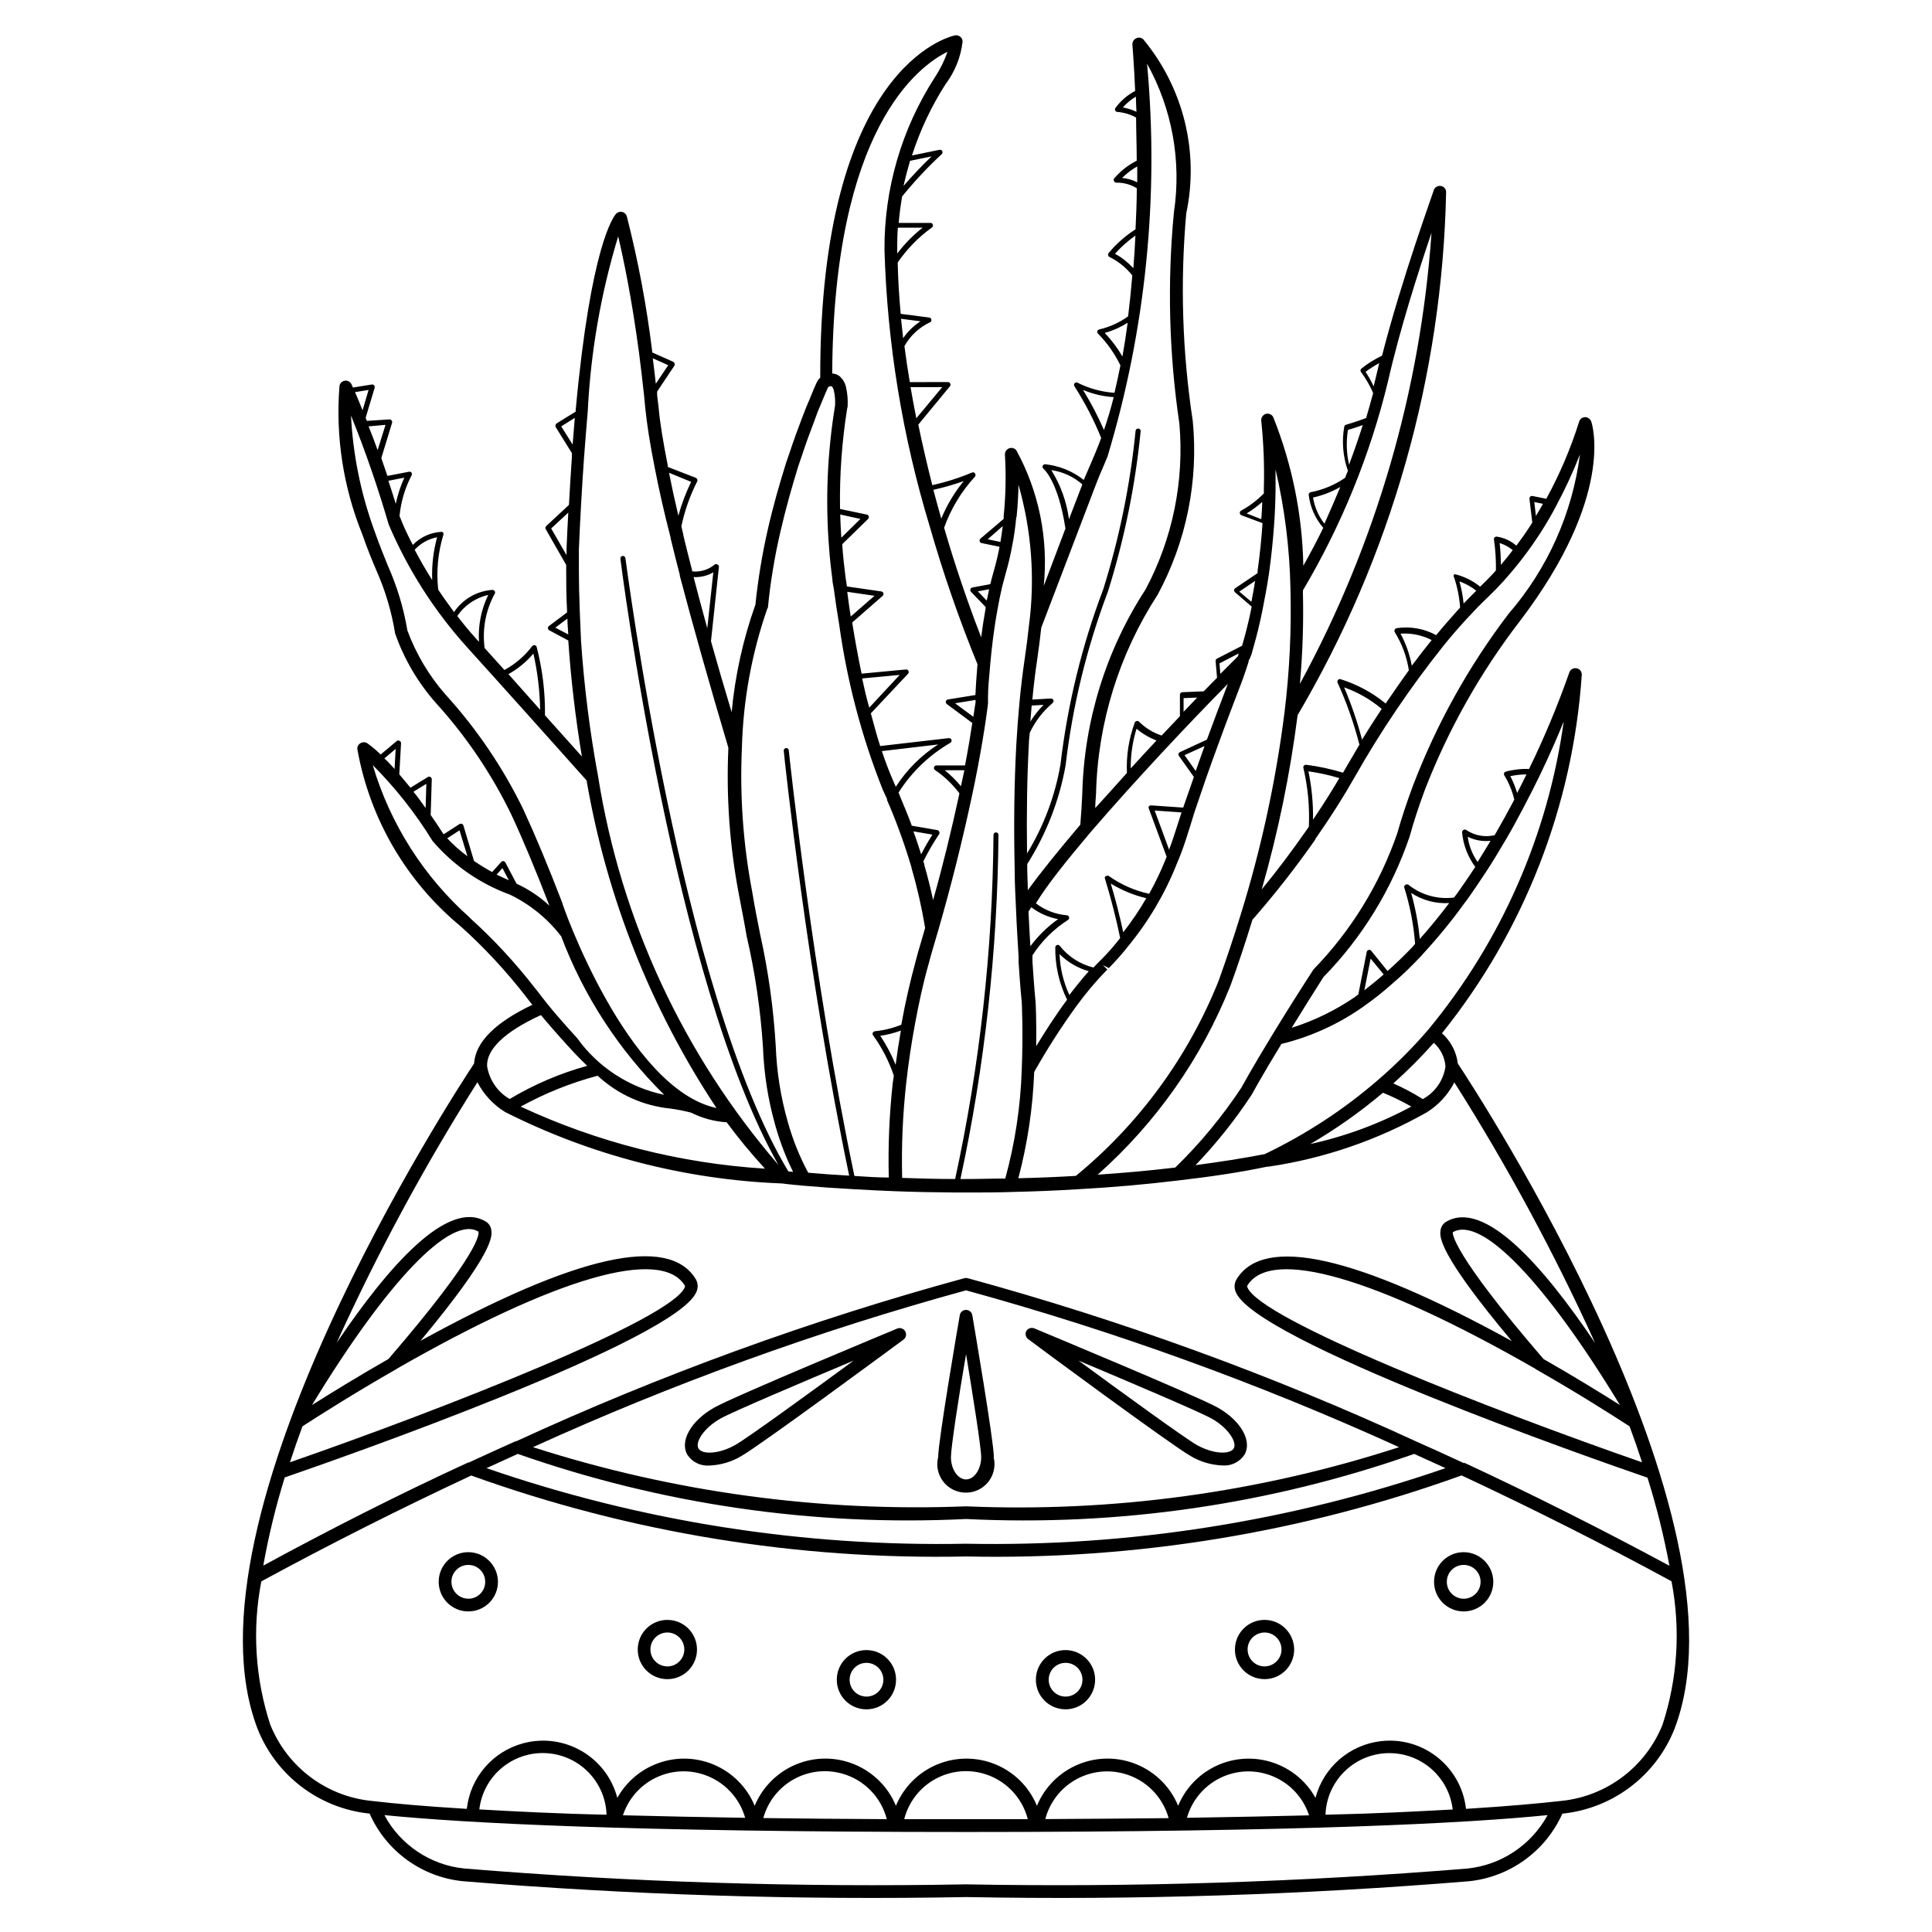 <?xml version="1.0" encoding="UTF-8"?>
<!-- Uploaded to: ICON Repo, www.iconrepo.com, Generator: ICON Repo Mixer Tools -->
<svg fill="#000000" width="800px" height="800px" version="1.1" viewBox="144 144 512 512" xmlns="http://www.w3.org/2000/svg">
 <g>
  <path d="m505.23 410.81-0.105 0.086z"/>
  <path d="m530.34 425.86c-0.379-3.106-1.867-5.961-4.199-8.039 21.789-27.145 34.723-60.332 37.051-95.074-0.02-0.945-0.777-1.699-1.723-1.68-0.715 0-1.324 0.441-1.574 1.113-3.066 8.734-6.633 17.297-10.684 25.609-2.121-0.082-4.242 0.168-6.297 0.734-0.336 0.188-0.461 0.609-0.273 0.945 0.02 0.043 0.062 0.105 0.105 0.148 1.176 1.953 2.035 4.074 2.562 6.297l-0.418 0.777c-1.363 2.602-2.875 5.289-4.41 7.977l-0.398 0.672c-2.582 0.609-5.312 0.105-7.516-1.387-0.23-0.148-0.504-0.148-0.734 0-0.23 0.125-0.379 0.379-0.355 0.652 0.293 3.316 1.512 6.465 3.484 9.133-1.574 2.394-3.168 4.766-4.871 7.137l-0.191 0.23-0.566 0.754c-4.305 0.547-8.648-0.652-12.051-3.359-0.23-0.188-0.566-0.188-0.82 0-0.188 0.109-0.336 0.297-0.375 0.508 1.555 4.914 2.539 9.992 2.938 15.137l-0.441 0.484-0.148 0.211c-2.266 2.371-4.512 4.535-6.719 6.488l-4.324-5.352c-0.168-0.211-0.441-0.293-0.691-0.23s-0.441 0.273-0.504 0.523l-2.227 11.273-0.629 0.461-0.23 0.188c-5.164 3.547-10.812 6.297-16.793 8.188 2.769-4.492 5.562-8.965 8.398-13.434 10.309-10.539 18.094-23.258 22.84-37.219 1.07-3.883 2.394-7.957 4.051-12.406 6.215-16.039 14.695-31.109 25.191-44.734 25.191-33.105 19.188-52.082 18.895-52.879-0.25-0.691-0.902-1.133-1.637-1.156-0.738 0.016-1.391 0.52-1.578 1.23-2.227 7.074-5.144 13.898-8.691 20.402l-3.672-0.734c-0.211-0.043-0.441 0.02-0.586 0.168-0.148 0.148-0.23 0.355-0.211 0.566l0.754 6.297-0.523 0.84c-1.195 1.867-2.434 3.609-3.695 5.289-1.469-1.281-3.273-2.121-5.207-2.394-0.211-0.02-0.418 0.062-0.566 0.211-0.148 0.148-0.211 0.355-0.168 0.566 0.398 2.707 0.566 5.438 0.523 8.164l-0.652 0.754c-1.07 1.156-2.227 2.332-3.527 3.57-1.891-1.531-4.094-2.644-6.465-3.254-0.148-0.043-0.293-0.043-0.441 0-0.168 0.23-0.168 0.547 0 0.777 0.859 2.602 1.406 5.289 1.594 8.02l-0.523 0.566c-1.848 2.098-3.758 4.199-5.816 6.738-3.211-1.742-6.887-2.394-10.496-1.848-0.211 0.043-0.398 0.188-0.484 0.398-0.125 0.211-0.125 0.441 0 0.652 1.91 3.086 3.191 6.527 3.738 10.117-2.227 3.043-4.199 6.004-6.152 8.797-3.527-2.898-7.578-5.082-11.945-6.445-0.25-0.082-0.523 0-0.691 0.211-0.168 0.188-0.211 0.484-0.105 0.715 2.414 5.289 4.344 10.789 5.793 16.438-2.5 4.199-3.945 6.738-3.988 6.801l-0.348 0.613c-3.191-0.965-6.465-1.68-9.781-2.098-0.23-0.02-0.441 0.062-0.586 0.23-0.168 0.168-0.211 0.398-0.148 0.609 1.195 5.102 1.68 10.348 1.449 15.574l-0.82 1.176c-3.758 5.394-7.66 10.559-11.672 15.449 4.344-15.137 7.516-30.562 9.508-46.184 24.793-42.09 38.352-89.848 39.359-138.67-0.02-0.797-0.609-1.469-1.406-1.574-0.797-0.125-1.574 0.316-1.848 1.07 0 0.25-8.398 23.09-13.73 43.914-1.973 0.922-3.84 2.078-5.519 3.465-0.25 0.25-0.25 0.672 0 0.922 1.258 1.723 2.332 3.57 3.168 5.519-0.547 2.098-1.176 4.199-1.867 6.613-2.856 1.09-5.269 1.742-5.289 1.762-0.25 0.062-0.461 0.273-0.504 0.523-0.691 3.906-0.355 7.934 0.965 11.672l-0.734 1.891c-2.75 1.867-5.836 3.168-9.09 3.801-0.336 0.062-0.586 0.355-0.566 0.691 0.379 3.234 1.723 6.297 3.863 8.754-1.637 3.379-3.422 6.738-5.289 10.055-0.25-13.496-2.961-26.828-7.957-39.359-0.355-0.734-1.195-1.113-1.996-0.883-0.777 0.25-1.281 1.008-1.195 1.828 0.629 5.984 0.859 12.008 0.691 18.012v1.238c-1.785 1.805-3.801 3.336-6.023 4.555-0.23 0.125-0.379 0.379-0.355 0.629 0.02 0.25 0.188 0.484 0.418 0.586l5.606 2.098c-0.273 4.199-0.715 8.398-1.301 12.594v0.652l-5.941 4.008c-0.168 0.125-0.273 0.316-0.293 0.523 0 0.211 0.082 0.418 0.25 0.547l4.387 3.777v0.188c-0.652 3.254-1.449 6.465-2.332 9.574l-0.188 0.629-6.656 3.422c-0.25 0.125-0.379 0.379-0.355 0.652l0.379 4.41-3.527 3.59-5.684 0.238c-0.355 0.02-0.629 0.316-0.629 0.672v5.688l-4.848 5.121c-2.246-0.734-4.281-1.973-5.961-3.652-0.25-0.273-0.691-0.293-0.988-0.043-0.062 0.062-0.125 0.125-0.148 0.211-1.594 4.281-2.309 8.836-2.098 13.395-2.812 3.106-5.606 6.297-8.398 9.32 0-1.301 0.148-2.562 0.211-3.82 0.441-18.746 6.109-37.008 16.332-52.73 7.598-14.086 10.852-30.125 9.301-46.055-2.773-18.203-3.363-36.656-1.727-54.98 3.465-16.332-0.754-33.336-11.418-46.184-0.523-0.441-1.258-0.547-1.867-0.23-0.609 0.293-1.008 0.922-0.988 1.617 0 0.168 0.418 4.848 0.734 12.324-2.059 1.09-3.84 2.625-5.207 4.492-0.23 0.27-0.188 0.691 0.086 0.922 0.125 0.105 0.273 0.148 0.418 0.148 1.742 0.148 3.422 0.652 4.953 1.492 0 3.484 0.168 7.328 0.168 11.441-2.289 1.156-4.344 2.769-6.004 4.723-0.148 0.211-0.148 0.504 0 0.715 0.105 0.23 0.355 0.379 0.609 0.379 1.91-0.043 3.777 0.484 5.414 1.469 0 3.527-0.168 7.16-0.336 10.895-2.684 1.715-5.098 3.836-7.133 6.293-0.125 0.168-0.168 0.379-0.125 0.586 0.043 0.211 0.188 0.379 0.379 0.461 2.352 1.176 4.41 2.832 6.023 4.891-0.293 3.609-0.672 7.242-1.113 10.832-2.289 1.66-4.891 2.832-7.641 3.465-0.359 0.066-0.59 0.402-0.527 0.758 0.02 0.148 0.105 0.273 0.211 0.379 2.414 2.457 4.41 5.289 5.918 8.398-0.484 2.457-1.008 4.891-1.574 7.262-3.402-0.23-6.719-1.133-9.762-2.664-0.27-0.152-0.605-0.086-0.816 0.145-0.188 0.25-0.188 0.586 0 0.84 2.769 4.324 5.121 8.879 7.055 13.645-0.484 1.324-0.965 2.602-1.512 3.863-0.316 0.797-0.672 1.594-1.008 2.394-0.715 1.617-1.406 3.234-2.098 4.871-2.941-2.336-6.488-3.762-10.203-4.16-0.379-0.02-0.691 0.25-0.715 0.629-0.02 0.211 0.082 0.441 0.25 0.566 0 0 3.883 3.148 5.816 15.848l-5.75 15.199c1.258-12.426-1.258-24.938-7.242-35.895-0.441-0.609-1.238-0.84-1.953-0.566-0.691 0.273-1.133 0.945-1.09 1.699 0.316 5.394 0.211 10.832-0.336 16.207v0.797l-6.152 5.227c-0.188 0.168-0.273 0.441-0.211 0.691s0.25 0.441 0.504 0.484l4.766 0.988c-0.379 1.996-0.859 4.094-1.492 6.297-0.336 1.156-0.652 2.371-0.965 3.609l-4.742 0.883c-0.25 0.043-0.441 0.23-0.523 0.461-0.082 0.23-0.02 0.484 0.148 0.672l3.883 4.031v0.355c-0.484 2.707-0.883 5.312-1.176 7.684-5.164-13.266-8.668-25.023-9.824-29.031 1.785-5.039 4.578-9.637 8.188-13.562 0.188-0.25 0.188-0.586 0-0.84-0.168-0.273-0.523-0.379-0.82-0.23-3.379 1.426-6.906 2.539-10.496 3.336-1.406-5.5-2.625-10.812-3.715-16.039l8.398-10.18c0.23-0.293 0.188-0.715-0.105-0.945-0.125-0.105-0.273-0.148-0.418-0.148l-10.125 0.004c-0.547-3.234-1.027-6.422-1.426-9.531 1.531-2.75 3.883-4.953 6.738-6.297 0.293-0.105 0.461-0.398 0.418-0.691-0.043-0.293-0.273-0.547-0.566-0.586l-7.578-0.988c-0.441-4.703-0.691-9.215-0.797-13.602 2.457-3.59 5.519-6.719 9.047-9.258 0.316-0.188 0.398-0.609 0.211-0.922-0.125-0.211-0.355-0.316-0.586-0.316h-8.398c0.188-2.352 0.504-4.68 0.902-7.012 3.234-3.988 6.738-7.727 10.496-11.211 0.273-0.25 0.293-0.672 0.043-0.945-0.168-0.168-0.398-0.25-0.629-0.211l-7.305 1.512c2.141-6.656 5.121-13.016 8.902-18.895 2.477-3.297 4.051-7.199 4.512-11.293 0-0.504-0.23-0.988-0.629-1.301-0.398-0.316-0.902-0.441-1.406-0.336-1.469 0.316-35.832 8.398-35.688 90.707-0.461 0.418-0.82 0.945-1.051 1.531-0.461 1.008-0.883 1.93-1.219 2.856-0.336 0.922-0.945 2.227-1.406 3.336l-1.156 2.984c-0.566 1.488-1.113 2.961-1.656 4.449-0.547 1.492-1.156 3.297-1.703 4.934l-0.859 2.5c-0.883 2.812-1.723 5.606-2.5 8.398-0.773 2.789-1.637 6.125-2.348 9.254-0.715 3.129-1.387 6.527-1.934 9.867-0.547 3.336-0.984 6.508-1.344 10.035-3.273 9.195-5.394 18.789-6.297 28.508-1.973-6.531-3.801-12.809-5.481-18.812l2.098-19.648c0.043-0.273-0.105-0.547-0.355-0.672-0.23-0.148-0.523-0.148-0.754 0-1.66 1.387-3.82 2.039-5.984 1.809v-0.254c-0.82-3.106-1.594-6.297-2.332-9.301l0.004-0.168c-0.188-0.754-0.355-1.469-0.523-2.227 0.883-4.137 2.289-8.145 4.199-11.902 0.082-0.168 0.082-0.379 0-0.547-0.062-0.168-0.211-0.316-0.379-0.398l-7.41-2.871v-0.336c-1.219-6.172-2.102-11.422-2.457-15.578l-0.379-3.148v-0.922l4.617-6.906c0.082-0.188 0.082-0.379 0-0.566-0.043-0.188-0.188-0.336-0.355-0.418l-5.562-2.481v-0.23c-1.469-12.07-3.715-24.016-6.719-35.793-0.23-0.902-1.152-1.426-2.055-1.195-0.316 0.082-0.609 0.25-0.82 0.504-0.672 0.754-6.676 8.398-10.684 51.977v0.418l-5.019 3.109c-0.148 0.105-0.25 0.25-0.316 0.418-0.062 0.168-0.062 0.355 0 0.523l4.324 6.949v1.133c-0.293 4.199-0.547 8.398-0.777 12.594l-6.019 5.609c-0.23 0.211-0.273 0.566-0.125 0.84l5.414 9.469v1.555c0 2.75 0 6.297 0.23 10.707v0.316l-4.766 3.582c-0.316 0.211-0.398 0.609-0.211 0.922 0.062 0.082 0.125 0.148 0.211 0.211l5.102 2.731v0.188c0.691 10.184 1.91 20.426 3.59 30.543-2.938-3.297-6.297-7.055-9.781-10.914 0.082-6.109-0.672-12.195-2.203-18.117-0.066-0.25-0.277-0.418-0.527-0.461s-0.523 0.062-0.672 0.273c-1.973 2.602-4.473 4.746-7.348 6.297l-5.246-5.816c-0.652-4.953 0.273-10.012 2.688-14.398 0.125-0.211 0.125-0.441 0-0.652-0.105-0.211-0.336-0.336-0.566-0.355-4.137 0.25-7.914 2.434-10.223 5.879-1.531-2.098-2.938-4.031-4.199-5.961-0.527-4.852-0.066-9.762 1.34-14.422 0.105-0.188 0.105-0.418 0-0.609-0.102-0.191-0.312-0.293-0.543-0.273-2.856 0.168-5.543 1.406-7.516 3.465-2.098-3.945-3.043-6.488-3.043-6.488l-0.484-1.156c0.355-3.754 1.426-7.43 3.191-10.766 0.125-0.23 0.125-0.504 0-0.734-0.148-0.211-0.422-0.297-0.672-0.254l-5.731 1.113c-0.547-1.637-1.094-3.211-1.617-4.723l2.856-9.363c0.062-0.211 0.02-0.441-0.125-0.609-0.168-0.23-0.441-0.336-0.715-0.273l-5.836 0.379-0.336-0.797 2.394-7.977c0.062-0.23 0-0.461-0.148-0.652-0.148-0.168-0.379-0.25-0.609-0.211l-4.996 0.801-0.379-0.84c-0.379-0.84-1.363-1.219-2.227-0.84-0.5 0.23-0.879 0.691-0.961 1.258-1.074 13.395 1.004 26.871 6.043 39.316 1.555 4.449 2.707 7.18 3.738 9.574 2.371 5.352 4.051 11 4.977 16.793 2.394 6.719 6.023 12.93 10.746 18.285 8.082 8.879 14.82 18.871 20.047 29.66 3.191 6.863 6.297 14.336 10.078 24.098-2.582-2.394-5.519-4.344-8.711-5.816l-2.961-5.625c-0.105-0.188-0.316-0.316-0.523-0.355-0.23-0.02-0.441 0.062-0.586 0.23l-2.394 2.664c-1.66-0.902-3.254-1.891-4.809-2.938l-2.793-9.363c-0.043-0.211-0.188-0.379-0.398-0.441-0.188-0.105-0.418-0.105-0.609 0l-4.199 2.707-0.148-0.102c-1.156-1.785-2.246-3.441-3.336-4.996l0.293-9.445c0-0.25-0.125-0.484-0.336-0.609-0.211-0.125-0.484-0.125-0.691 0l-4.617 2.832c-1.051-1.301-2.098-2.477-2.961-3.547l0.461-8.207c0.02-0.273-0.125-0.523-0.379-0.652-0.211-0.148-0.504-0.148-0.715 0l-4.301 3.613c-1.113-1.09-2.309-2.098-3.57-3-0.547-0.336-1.238-0.336-1.785 0-0.543 0.312-0.879 0.902-0.836 1.531 3.254 18.43 12.973 35.121 27.414 47.023 6.191 5.562 11.883 11.691 17.004 18.262 0.586 0.754 1.219 1.594 1.953 2.519-9.887 4.703-15.074 9.93-15.43 15.555-5.144 7.789-78.805 120.64-57.371 176.33 4.934 12.426 16.375 21.098 29.684 22.441 4.41 9.992 13.855 16.836 24.73 17.926 44.355 3.633 88.879 5.039 133.38 4.199 44.48 0.84 88.984-0.566 133.32-4.199 10.832-1.156 20.215-7.977 24.664-17.906 13.289-1.344 24.73-9.973 29.684-22.379 21.516-55.816-52.543-169.09-57.371-176.39zm-24.438-183.3-0.105 0.043c1.176-0.883 2.414-1.68 3.715-2.371-0.336 1.363-0.652 2.731-0.965 4.051-0.148 0.652-0.355 1.406-0.523 2.098-0.609-1.324-1.324-2.602-2.121-3.82zm-0.754 14.086c-1.051 3.316-2.266 6.844-3.633 10.496-0.691-3.023-0.797-6.152-0.293-9.215 0.734-0.211 2.184-0.633 3.926-1.281zm-13.184 19.207c2.539-0.566 4.977-1.512 7.223-2.793-1.324 3.211-2.731 6.445-4.199 9.719-1.574-2.016-2.606-4.406-3.023-6.926zm-2.688 24.625c10.223-17.254 17.844-35.938 22.566-55.441 3.086-13.664 8.145-29.391 11.523-39.359-2.898 41.816-14.758 82.52-34.762 119.34l-0.105 0.082c0.734-8.188 0.988-16.414 0.777-24.621zm-47.777-128.01h0.082c0.988-1.133 2.141-2.098 3.441-2.856 0 1.281 0.105 2.602 0.148 4.008-1.152-0.543-2.391-0.941-3.672-1.152zm-150.34 137.86 3.211-2.394c0 1.344 0.148 2.769 0.23 4.199zm2.981-20.949v1.742l-4.074-7.074 4.535-4.199c-0.168 3.168-0.336 6.297-0.461 9.531zm1.613-27.562-3.019-4.828 3.59-2.246c-0.191 2.266-0.379 4.617-0.57 7.074zm283.41 269.71c-40.199-13.961-101.54-37.934-104.62-46.457-0.043-0.125-0.043-0.23 0-0.355 6.215-10.242 34.008-2.227 76.266 21.98l0.25 0.188c11.062 6.297 20.09 12.07 24.793 15.113 1.176 3.168 2.269 6.297 3.316 9.531zm-26.113-27.375c-24.625-28.57-24.059-33.312-24.059-33.586 7.516-4.492 24.414 13.035 44.312 45.785-5.012-3.172-12.066-7.519-20.254-12.199zm-25.988-77.504c-0.523 3.633-2.731 6.801-5.941 8.586v0.082c-2.519-1.594-5.144-3-7.871-4.199 3.777-3.379 7.367-6.969 10.727-10.77 1.805 1.621 2.918 3.887 3.086 6.301zm-9.047 10.602c-8.418 4.535-17.422 7.871-26.766 9.93 6.781-3.969 13.227-8.5 19.23-13.582v-0.02c2.582 1.047 5.102 2.285 7.535 3.672zm26.242-87.559c1.406-0.316 2.832-0.461 4.281-0.461-0.777 1.594-1.617 3.234-2.477 4.914-0.465-1.535-1.07-3.023-1.805-4.453zm-11.297 16.059c1.867 0.922 3.969 1.301 6.047 1.07-1.113 1.867-2.246 3.738-3.422 5.606-1.387-1.973-2.289-4.262-2.625-6.676zm-14.988 14.883c2.981 1.953 6.508 2.898 10.078 2.688-2.562 3.379-5.164 6.57-7.789 9.508-0.398-4.133-1.176-8.203-2.289-12.195zm-10.746 17.402 3.465 4.199c-1.723 1.512-3.422 2.875-5.121 4.199zm-1.996 12.785 0.125-0.105c2.769-1.93 5.414-4.031 7.914-6.297 2.5-2.098 5.082-4.66 7.66-7.391l0.168-0.23c3.988-4.324 7.727-8.879 11.148-13.664l0.211-0.23c1.867-2.602 3.633-5.227 5.375-7.871 1.742-2.644 3.652-5.836 5.375-8.773 1.723-2.938 3.066-5.457 4.449-8.082 1.594-3.023 3.086-5.961 4.449-8.773 2.539-5.289 4.66-10.141 6.297-14.191-4.156 30.02-16.582 58.297-35.895 81.66-4.156 4.848-8.691 9.363-13.539 13.52-9.027 7.789-19.062 14.316-29.809 19.461-5.879 1.133-12.051 2.098-18.324 2.918 5.543-5.773 10.539-12.051 14.926-18.746 0 0 2.477-4.617 7.828-13.371 7.766-1.895 15.094-5.234 21.641-9.832zm47.676-133.3c-0.586 1.051-1.219 2.098-1.867 3.211l-0.441-3.695zm-8.02 12.277c-1.051 1.406-2.098 2.707-3.148 3.906 0-1.93-0.105-3.863-0.316-5.793 1.281 0.398 2.457 1.027 3.465 1.887zm-14.129 8.273c1.617 0.586 3.129 1.406 4.473 2.477-1.176 1.133-2.289 2.289-3.359 3.402-0.188-1.996-0.566-3.969-1.113-5.879zm-15.598 13.852c2.856-0.188 5.711 0.398 8.25 1.699-1.828 2.266-3.59 4.535-5.269 6.801-0.543-2.957-1.551-5.832-2.981-8.5zm-14.945 14.234c3.633 1.301 7.012 3.211 9.949 5.711-1.992 3-3.734 5.75-5.207 8.145-1.238-4.723-2.832-9.363-4.742-13.855zm-9.469 22.25c2.769 0.398 5.5 0.988 8.188 1.805-1.363 2.332-3.695 6.172-6.969 11.02 0.062-4.301-0.336-8.602-1.219-12.824zm1.871 18.012-0.105 0.02c4.977-7.137 8.27-12.594 9.781-15.281l0.652-1.113c6.949-12.281 14.863-23.973 23.656-34.992 2.098-2.602 4.074-4.848 5.984-6.926 1.91-2.078 3.547-3.801 5.731-5.879 1.344-1.281 2.644-2.625 3.883-3.969 3.695-4.074 7.031-8.418 10.012-13.035 1.555-2.414 2.981-4.848 4.199-7.199 2.371-4.41 4.473-8.965 6.297-13.625-2.016 15.617-8.586 30.312-18.895 42.215-10.578 13.875-19.102 29.223-25.336 45.512-1.699 4.555-3.066 8.711-4.199 12.723-4.66 13.496-12.238 25.801-22.188 36.043-3.82 5.898-7.41 11.586-10.914 17.34-5.648 9.238-8.145 13.918-8.207 14-5.059 7.66-10.938 14.758-17.508 21.16-6.824 0.82-13.707 1.426-20.57 1.891 15.449-13.707 27.5-30.836 35.16-50.023 2.098-5.731 3.988-11.461 5.856-17.527 5.961-6.805 11.523-13.922 16.711-21.332zm-14.129-89.402c0 1.555-0.125 3.086-0.23 4.578l-3.883-1.531c1.492-0.902 2.918-1.953 4.219-3.129zm-2.856 26.469-3.211-2.707 4.199-2.832c-0.273 1.738-0.59 3.586-0.988 5.539zm-0.734 15.871v-0.273c0.672-1.07 0.922-2.246 1.238-3.402 0.922-3.168 1.723-6.488 2.394-9.805 0.672-3.316 1.344-7.012 1.762-9.887 0.609-4.344 1.07-8.711 1.363-12.992 0.211-2.918 0.336-5.961 0.379-9.238v-5.352c2.414 10.328 3.738 20.887 3.945 31.488 0.297 11-0.23 22.02-1.574 32.938-2.289 18.137-6.172 36.023-11.586 53.488-1.891 6.129-3.82 11.922-5.918 17.719-8.062 20.09-21.055 37.848-37.785 51.578-4.809 0.293-9.844 0.504-15.242 0.629 2.434-9.215 3.84-18.66 4.199-28.172 3.379-5.984 7.074-11.777 11.105-17.34 2.519-3.465 5.269-6.738 8.27-9.805l-1.195-1.195 1.594 0.82c1.785-1.805 3.484-3.715 5.059-5.711 5.414-6.57 9.781-13.938 12.93-21.852 1.008-2.309 1.867-4.68 2.625-7.074 0.609-1.93 1.344-4.199 2.098-6.719l2.981-8.734c1.07-3.043 2.266-6.422 3.633-10.078 1.512-4.199 3.234-8.648 5.102-13.582 0.902-2.266 1.766-4.723 2.625-7.449zm-58.336 66.207 0.754-1.133c2.078 1.594 4.512 2.664 7.094 3.148-2.812 1.996-5.289 4.41-7.348 7.18-0.164-2.769-0.355-5.856-0.5-9.195zm10.832 22.125c-1.574-3.402-2.457-7.094-2.602-10.832 2.164 2.141 4.828 3.695 7.746 4.535-1.66 1.871-3.383 3.969-5.144 6.297zm14.273-16.625c-0.902-4.199-1.996-8.566-3.297-12.91 2.918 1.785 6.086 3.086 9.406 3.883-1.828 3.152-3.863 6.172-6.109 9.027zm12.152-21.895-3.82-10.371 7.117 0.504c-0.691 2.098-1.324 4.074-1.848 5.731-0.523 1.66-0.945 2.816-1.449 4.137zm4.094-25.043 5.312-2.414c-0.84 2.371-1.637 4.578-2.352 6.613zm14.359-26.953-0.23 0.777-4.637 4.637-0.234-2.789zm-14.609 11.84 3.609-0.148-3.609 3.758zm-12.492 8.164h0.082c1.555 1.301 3.336 2.332 5.227 3.066-2.266 2.414-4.535 4.891-6.824 7.391-0.035-3.551 0.488-7.074 1.516-10.457zm24.207-11.922-0.168 0.461c-1.891 4.953-3.609 9.488-5.121 13.625l-0.25 0.672-7.164 3.316c-0.168 0.082-0.316 0.25-0.355 0.441-0.062 0.188-0.02 0.398 0.105 0.566l3.969 5.562-2.836 8.125-8.5-0.586c-0.23-0.02-0.441 0.082-0.586 0.273-0.125 0.188-0.125 0.441 0 0.629l4.703 12.723-0.336 0.82c-1.238 3.086-2.688 6.086-4.305 8.984-3.883-0.84-7.559-2.477-10.789-4.785h-0.148c-0.105-0.02-0.23-0.02-0.336 0l-0.188 0.125h-0.105c-0.168 0.148-0.23 0.379-0.168 0.586l0.168 0.566c1.574 5.121 2.856 10.223 3.883 15.219l-0.293 0.398c-1.449 1.828-3 3.59-4.641 5.269-0.211 0.168-0.398 0.355-0.586 0.547l-1.555 1.617c-3.504-0.859-6.633-2.856-8.879-5.688-0.148-0.25-0.441-0.355-0.734-0.293-0.293 0.082-0.484 0.336-0.504 0.629-0.062 4.809 1.008 9.551 3.129 13.875-3.129 4.199-5.898 8.566-8.188 12.324 0.105-6.863-0.148-11.652-0.168-11.754-0.02-0.105-0.398-4.031-0.82-10.684v-1.656c2.434-3.758 5.648-6.949 9.406-9.363 0.25-0.148 0.379-0.441 0.293-0.734-0.062-0.273-0.293-0.484-0.586-0.504-2.981-0.25-5.836-1.344-8.207-3.168 3-4.891 7.852-10.98 14.672-19.062l-0.043 0.062c11.648-13.531 25.797-28.582 36.23-39.141zm-28.09-134.1h0.082c1.195-1.195 2.539-2.227 4.008-3.043v4.199c-1.277-0.652-2.66-1.051-4.09-1.156zm-1.848 20.047h0.082c1.617-1.785 3.402-3.379 5.375-4.766-0.125 2.856-0.316 5.731-0.547 8.629-1.426-1.531-3.082-2.836-4.91-3.863zm-2.644 21.055 0.082-0.062c2.098-0.586 4.113-1.492 5.961-2.664-0.395 3.019-0.855 6.004-1.383 8.941-1.301-2.246-2.875-4.324-4.66-6.215zm-5.711 15.199 0.082-0.062c2.539 1.051 5.227 1.68 7.977 1.848-0.754 3-1.617 5.918-2.582 8.711-1.57-3.609-3.418-7.137-5.477-10.496zm-8.438 21.203 0.082-0.062c3 0.461 5.816 1.762 8.102 3.777l-3.543 9.234c-0.609-4.594-2.184-9.004-4.641-12.949zm-3.758 49.961c0.418-2.898 0.777-5.648 1.051-8.27l14.547-38.102c0.609-1.617 1.301-3.191 1.973-4.766 0.355-0.82 0.691-1.637 1.027-2.434 10.16-33.715 13.73-69.086 10.496-104.16 6.656 11.965 9.152 25.82 7.117 39.359-1.785 18.66-1.301 37.473 1.449 56.027 1.324 15.199-1.785 30.438-8.941 43.895-10.516 16.145-16.332 34.91-16.793 54.18-0.125 2.625-0.273 5.332-0.523 8.207-6.047 7.137-10.602 12.785-13.918 17.359 0-1.785-0.125-3.609-0.148-5.481v-1.449c5.039-7.957 8.5-16.816 10.16-26.094 1.848-15.809 5.625-31.301 11.25-46.184 4.324-13.812 7.223-28.004 8.648-42.402 0.043-0.379-0.23-0.691-0.609-0.734-0.379-0.043-0.691 0.23-0.734 0.609-1.426 14.254-4.281 28.316-8.566 41.984-5.668 14.945-9.469 30.543-11.336 46.434-1.449 8.355-4.449 16.352-8.859 23.574-0.148-10.371 0-20.172 0.484-29.117 0-0.965 0.168-1.891 0.23-2.856 1.426-3.023 3.484-5.711 6.047-7.871 0.23-0.188 0.316-0.504 0.23-0.777-0.105-0.273-0.379-0.461-0.672-0.441l-4.914 0.273c0.34-3.644 0.781-7.277 1.305-10.762zm1.66 12.176c-1.324 1.344-2.5 2.832-3.504 4.449 0.148-1.406 0.23-2.856 0.355-4.262h-0.043zm-14.801-43.875 3.988-3.504c-0.168 1.406-0.379 2.769-0.609 4.199zm-2.602 13.793 2.981-0.547c-0.23 1.008-0.418 1.996-0.629 3zm2.688 29.703v-1.848c0-2.098 0.293-5.246 0.609-8.754 0.316-3.504 0.859-8.566 1.867-14.086 0.355-2.098 0.797-4.199 1.281-6.297 0.293-1.176 0.609-2.332 0.922-3.465 0.691-2.371 1.258-4.766 1.699-7.199 0.484-2.332 0.84-4.891 1.113-7.703l0.082-0.062c0.316-3.148 0.461-6.047 0.504-8.523 3.484 12.176 4.43 24.918 2.75 37.473-0.273 2.644-0.629 5.414-1.07 8.398-0.566 3.84-1.051 7.828-1.426 11.859-0.336 3.609-0.609 7.223-0.82 10.914-0.566 10.18-0.715 21.41-0.441 33.418 0 3.738 0.211 7.285 0.355 10.496 0.188 4.66 0.461 8.859 0.672 12.387v1.449c0.418 6.633 0.84 10.684 0.84 10.684s0.418 7.934 0 17.949c-0.316 9.742-1.785 19.418-4.367 28.82-3.422 0-6.863 0.125-10.391 0.125h-1.488c6.445-29.977 9.824-60.52 10.078-91.191 0.02-0.355-0.273-0.652-0.629-0.672h-0.02c-0.355 0-0.652 0.293-0.672 0.652-0.23 30.668-3.652 61.234-10.16 91.211-5.102 0-9.699-0.148-14.043-0.293-0.211-8.375 0.148-16.75 1.07-25.066 0.586-5.332 1.363-10.496 2.309-15.598 0.945-5.102 2.098-10.707 3.695-16.246 0.336-1.281 0.691-2.602 1.09-3.926l1.469-4.996c3.379-11.715 6.297-23.406 8.734-34.762 0.609-2.832 1.156-5.457 1.594-7.809 2.098-11.023 2.75-17.004 2.793-17.34zm-7.18 21.938c-1.281-1.555-2.731-2.981-4.305-4.242h5.227c-0.336 1.469-0.609 2.793-0.922 4.242zm3.293-18.391-4.848-3.59 5.438-0.883v0.652s-0.254 1.449-0.59 3.82zm-2.602-62.449 0.082-0.062c-2.477 3.023-4.492 6.383-5.984 9.992-0.734-2.562-1.406-5.121-2.098-7.641 2.711-0.59 5.375-1.367 8-2.289zm-5.648-24.918-6.863 8.25c-0.547-2.793-1.07-5.543-1.531-8.25zm-5.75-17.445c-1.828 1.176-3.379 2.688-4.598 4.473-0.211-1.742-0.398-3.441-0.566-5.144zm0.547-24.812c-2.519 1.996-4.766 4.281-6.719 6.844v-0.926c0-1.973 0-3.945 0.168-5.918zm2.391-18.895c-2.602 2.477-5.082 5.102-7.43 7.828 0.484-2.246 1.07-4.449 1.723-6.656zm4.219-27.73-0.02 0.02c-0.82 2.394-1.953 4.66-3.336 6.758-8.816 13.645-13.457 29.559-13.352 45.805 0.734 24.75 4.746 49.27 11.922 72.969 3.57 12.469 7.809 24.75 12.723 36.758-0.273 3.234-0.461 6.152-0.547 8.164l-7.285 1.176c-0.273 0.043-0.484 0.25-0.547 0.523-0.062 0.25 0.043 0.523 0.25 0.691l6.758 5.016c-0.418 2.769-1.027 6.527-1.93 11.25h-7.559c-0.379 0-0.672 0.273-0.691 0.652 0 0.23 0.105 0.461 0.316 0.586 2.477 1.68 4.641 3.758 6.445 6.152l-0.145 0.723c-1.953 9.004-4.199 18.285-6.824 27.582-0.652-3.043-1.406-6.129-2.309-9.215v-0.188l-0.273-0.883c1.238-2.5 2.644-4.914 4.199-7.223 0.105-0.188 0.105-0.441 0-0.629-0.082-0.211-0.273-0.379-0.504-0.418l-6.824-1.176v-0.188c-1.027-2.75-2.098-5.269-3.106-7.703l-0.105-0.297-0.25-0.566c3.441-5.438 8.145-9.949 13.707-13.184 0.336-0.168 0.461-0.566 0.293-0.902-0.125-0.25-0.418-0.398-0.715-0.355l-18.137 2.098c-0.902-2.793-1.699-5.711-2.477-8.668l9.867-10.496c0.188-0.211 0.23-0.504 0.105-0.754s-0.398-0.398-0.672-0.379l-11.754 1.113c-0.988-4.723-1.805-9.301-2.457-13.371v-0.211l8.039-7.031c0.273-0.25 0.316-0.672 0.062-0.945-0.105-0.125-0.25-0.211-0.418-0.23l-9.109-1.324c-0.125-0.754-0.25-1.531-0.355-2.309-0.379-2.981-0.672-5.688-0.859-8.293v-0.629l6.824-6.656c0.168-0.168 0.23-0.441 0.168-0.672-0.062-0.25-0.25-0.441-0.504-0.484l-7.102-1.488c-0.148-8.922 0.484-17.82 1.891-26.641 0.082-0.211 0.125-0.418 0.125-0.652 0.082-1.66-0.043-3.297-0.418-4.914-0.211-1.09-0.777-2.078-1.574-2.856-0.586-0.523-1.324-0.82-2.098-0.84 0.312-64.902 22.855-81.484 30.559-85.266zm-6.988 212.69c-0.715-2.227-1.363-4.242-2.059-6.086l5.039 0.859c-0.691 1.094-1.891 3.066-2.981 5.227zm-6.719-17.906-0.293-0.648c-1.281-2.875-2.414-5.816-3.402-8.797l14.906-1.762c-4.492 2.894-8.312 6.715-11.211 11.207zm-7.031-20.969c-0.754-2.602-1.344-5.184-1.891-7.746h0.105l9.844-0.922zm-4.914-24.141c-0.355-2.289-0.672-4.43-0.922-6.551l7.223 1.051zm-2.496-20.887c-0.125-2.164-0.25-4.199-0.293-6.152l5.352 1.176zm-19.648 18.871c0.082-0.148 0.168-0.293 0.211-0.461 0.336-3.547 0.797-6.926 1.324-10.078 0.523-3.148 1.176-6.508 1.91-9.656s1.469-6.109 2.309-9.133c0.84-3.023 1.594-5.582 2.457-8.398l0.84-2.457c0.547-1.637 1.09-3.273 1.68-4.891 0.586-1.617 1.07-2.918 1.637-4.387l1.047-2.852c0.441-1.07 0.883-2.098 1.387-3.316s0.754-1.828 1.195-2.793c0.168-0.398 0.23-0.418 0.441-0.523 0.23-0.105 0.504-0.105 0.734 0 0.25 0.355 0.441 0.754 0.523 1.176 0.273 1.281 0.379 2.582 0.293 3.883-2.035 12.406-2.582 25.023-1.594 37.574 0.188 2.664 0.484 5.438 0.883 8.398 0 0.859 0.25 1.723 0.379 2.539 0.398 3.086 0.883 6.297 1.449 9.656 2.078 14.945 5.941 29.598 11.523 43.621 0.398 0.82 0.777 1.637 1.133 2.457v0.293c1.07 2.434 2.098 4.977 3.129 7.766 1.027 2.793 2.246 6.297 3.379 10.141v0.168c1.512 5.184 2.707 10.477 3.59 15.809l-1.324 4.578c-0.418 1.344-0.797 2.707-1.133 4.031-1.531 5.625-2.793 11.168-3.758 16.5l-0.105 0.547c-2.227 0.902-4.598 1.492-6.992 1.723-0.25 0.043-0.461 0.188-0.566 0.418-0.105 0.23-0.062 0.504 0.105 0.691 2.332 3.234 4.176 6.824 5.457 10.602 0 0.629-0.188 1.238-0.25 1.867-0.922 8.355-1.281 16.773-1.07 25.191-3.066 0-6.109-0.23-9.109-0.418-11.062-52.73-17.32-112.1-17.383-112.71 0-0.379-0.273-0.672-0.652-0.691-0.379 0-0.672 0.273-0.691 0.652 0 0.062 0 0.125 0.02 0.188 0 0.609 6.297 59.766 17.32 112.48-3.695-0.211-7.328-0.461-10.852-0.777-2.332-4.324-4.156-8.902-5.457-13.625-1.848-6.488-2.898-13.184-3.148-19.922-0.59-10.02-1.977-19.969-4.16-29.773-0.672-3.379-1.406-7.074-2.098-11.23-2.394-12.594-3.297-25.402-2.707-38.207 0.336-12.488 2.602-24.852 6.695-36.648zm35.434 111.74c-0.523 2.961-0.988 5.984-1.387 9.07-1.09-2.688-2.457-5.269-4.074-7.684 1.871-0.273 3.699-0.734 5.461-1.387zm-49.707-121.44-1.598 14.82c-1.301-4.742-2.519-9.277-3.629-13.562 1.824 0.105 3.652-0.336 5.227-1.258zm-5.879-23.973c-1.406 2.875-2.539 5.898-3.379 8.984-0.965-4.074-1.785-7.871-2.477-11.398zm-6.066-30.922-3.297 4.914c-0.25-2.332-0.523-4.578-0.797-6.738zm-23.113 73.094c-0.105-2.981-0.25-5.625-0.336-8.02-0.168-4.324-0.23-7.871-0.23-10.496v-5.793c0.336-8.02 0.777-15.891 1.344-24.016 0.336-4.473 0.672-8.668 1.008-12.594 0.777-15.703 3.484-31.258 8.062-46.309 1.32 5.562 3.586 16.27 5.539 30.965 0.461 3.547 0.902 7.391 1.344 11.418l0.293 3.066c0.418 4.199 1.258 9.637 2.519 15.91 1.051 5.457 2.434 11.672 4.199 18.473v0.168c0.777 3.211 1.594 6.445 2.434 9.699v0.23c3.465 13.164 7.789 28.488 12.871 45.594-0.586 12.953 0.336 25.926 2.75 38.668 0.797 4.199 1.531 7.894 2.098 11.273 2.246 9.656 3.672 19.48 4.324 29.391 0.25 7.012 1.344 13.961 3.254 20.699 1.195 4.262 2.769 8.398 4.723 12.363l-1.133-0.125-0.125-0.004c-28.488-47.379-42.949-161.36-43.18-162.52-0.043-0.379-0.379-0.629-0.754-0.586-0.359 0.062-0.613 0.398-0.57 0.754 0.125 1.156 14.148 111.72 41.859 160.61-25.168-29.18-41.711-64.801-47.758-102.86-2.203-11.883-3.715-23.891-4.535-35.961zm48.742 139.83c-22.418-1.387-44.379-6.969-64.738-16.438 6.445-3.547 13.289-6.297 20.402-8.188 5.312 4.934 12.09 7.996 19.312 8.711 1.828 0.25 3.652 0.609 5.438 1.07 2.938 1.469 6.152 2.352 9.445 2.562 3.152 4.285 6.555 8.379 10.141 12.281zm-61.359-136.51c1.09 4.891 1.699 9.887 1.785 14.906l-8.398-9.445c2.519-1.41 4.766-3.254 6.613-5.461zm-11.965-15.531c-1.891 3.863-2.731 8.145-2.457 12.426l-0.777-0.84c-1.781-1.973-3.441-3.988-4.973-5.984 1.91-2.852 4.848-4.848 8.207-5.602zm-13.559-15.285c-1.008 3.695-1.449 7.539-1.305 11.359-1.867-2.961-3.422-5.711-4.637-8.043 1.574-1.719 3.652-2.875 5.941-3.316zm-8.691-15.785c-1.008 2.227-1.762 4.535-2.266 6.926-0.652-2.098-1.301-4.199-1.953-6.109zm-4.977-14-2.098 6.695c-0.84-2.332-1.637-4.473-2.394-6.297zm-4.492-9.258-1.594 5.394c-0.82-2.102-1.512-3.652-1.996-4.809zm41 111.15c-5.398-11.105-12.367-21.371-20.68-30.5-4.344-4.977-7.746-10.707-10.035-16.898-0.984-5.941-2.75-11.738-5.203-17.238-0.926-2.348-2.102-5.098-3.57-9.297-3.566-9.781-5.648-20.047-6.172-30.438 3.82 9.445 7.137 19.102 9.992 28.887 5.059 11.898 12.07 22.879 20.742 32.492 9.258 10.223 23.387 26.008 31.699 35.328 5.332 31.027 17.047 60.582 34.426 86.824-23.723-5.121-40.934-53.992-40.934-54.578-3.863-9.992-7.035-17.57-10.266-24.582zm-5.523 15.574 1.699 3.211c-1.113-0.484-2.227-0.988-3.234-1.492zm-11.379-10.012 2.098 6.863c-1.93-1.426-3.715-3-5.352-4.746zm-8.793-12.324-0.188 6.422c-1.137-1.57-2.102-3.019-3.234-4.32zm-8.125-9.254-0.293 5.309c-0.988-1.07-1.891-2.098-2.707-2.793zm19.586 44.711h0.062c-12.176-10.812-21.098-24.793-25.715-40.41 6.047 6.066 11.355 12.805 15.848 20.109 5.5 6.422 12.555 11.316 20.508 14.211 5.332 2.582 9.992 6.359 13.582 11.062 5.961 15.809 15.281 30.125 27.289 41.984-9.32-1.953-17.551-7.328-23.09-15.051-3.84-4.199-6.297-7.074-8.082-9.301-1.238-1.531-2.098-2.769-3.086-3.945-5.203-6.715-10.996-12.973-17.316-18.66zm18.789 25.883h0.168c1.742 2.098 4.008 4.723 7.242 8.27 1.762 1.953 3.422 3.633 4.977 5.121-7.223 1.996-14.129 4.953-20.551 8.797-3.211-1.848-5.394-5.059-5.984-8.711-0.168-4.531 4.805-9.172 14.148-13.477zm-63.082 108.93c4.703-3.043 13.73-8.773 24.793-15.113l0.25-0.168c42.258-24.227 70.051-32.242 76.305-22 0.043 0.125 0.043 0.23 0 0.355-3.168 8.523-64.465 32.496-104.66 46.457 1.047-3.191 2.141-6.363 3.316-9.531zm2.539-5.648c19.902-32.746 36.801-50.383 44.082-45.953 0.23 0.441 0.797 5.184-23.824 33.754-8.188 4.684-15.238 9.031-20.258 12.199zm-7.223 19.188c14.086-4.848 104.46-36.465 109.16-49.332 0.418-1.051 0.336-2.246-0.25-3.234-7.199-11.82-31.738-6.297-72.949 16.375 19.605-23.574 19.02-27.773 18.766-29.391-0.125-0.922-0.652-1.742-1.449-2.227-9.992-5.984-25.566 11.461-39.527 32.141 10.832-23.848 23.301-46.938 37.305-69.062 1.68 3.254 4.242 6.004 7.367 7.914 22.672 11.418 47.527 17.863 72.906 18.895 0.777 0 1.492 0.188 2.098 0.211 0.965 0.125 1.93 0.211 2.918 0.293l1.301 0.125c4.199 0.355 8.586 0.672 12.992 0.902 3.695 0.23 7.453 0.398 11.23 0.547 4.848 0.188 10.012 0.293 15.809 0.336h2.859c3.969 0 7.852 0 11.691-0.125 6.551-0.148 12.594-0.398 18.199-0.754 8.816-0.484 17.738-1.258 26.535-2.332 8.145-0.945 16.102-2.098 23.344-3.633h0.355c14.758-2.164 28.988-7.055 41.984-14.402 3.106-1.93 5.625-4.68 7.305-7.934 14.023 22.125 26.473 45.219 37.305 69.062-13.938-20.676-29.391-38.102-39.508-32.117-0.777 0.484-1.324 1.301-1.449 2.227-0.25 1.66-0.84 5.856 18.895 29.391-41.227-22.672-65.77-28.191-72.969-16.375-0.586 0.988-0.672 2.184-0.25 3.234 4.641 12.867 95.012 44.48 109.16 49.332 2.414 7.66 4.344 15.449 5.816 23.344-17.887-9.637-36.086-18.809-54.348-27.289v0.062h-0.188c-4.199-1.953-8.398-3.863-12.426-5.648-38.414-17.695-78.238-32.203-119.05-43.348-0.25-0.062-0.547-0.062-0.797 0-40.723 11.125-80.484 25.59-118.84 43.242l-0.18-0.004c-4.051 1.828-8.188 3.695-12.406 5.648h-0.188c-18.262 8.398-36.484 17.656-54.223 27.289 1.406-7.891 3.316-15.703 5.688-23.363zm180.54 11.02c40.324 1.996 80.672-3.863 118.77-17.254l8.293 3.777c-40.852 14.105-83.863 20.887-127.07 20.027-43.203 0.859-86.215-5.918-127.07-20.027l8.293-3.777c38.098 13.371 78.445 19.25 118.77 17.254zm-114.77-19.039c37.094-16.879 75.469-30.773 114.77-41.562 39.297 10.789 77.672 24.688 114.76 41.562-37.008 12.027-75.887 17.34-114.76 15.68-38.879 1.535-77.715-3.777-114.77-15.68zm247.75 111.66c-44.211 3.609-88.586 5.016-132.94 4.199-44.379 0.82-88.777-0.566-133-4.199-8.965-0.902-16.918-6.215-21.18-14.148 21.117 2.098 64.676 4.473 154.14 4.473s133-2.352 154.12-4.473c-4.309 7.894-12.203 13.184-21.145 14.148zm-261.96-15.66c1.09-9.277 9.508-15.91 18.789-14.82 8.312 0.988 14.652 7.871 14.926 16.227-13.395-0.293-24.395-0.879-33.715-1.406zm38.059 1.555c2.918-8.879 12.492-13.73 21.391-10.789 5.352 1.762 9.469 6.066 11 11.461-12.008-0.188-22.754-0.422-32.391-0.672zm37.199 0.734c2.5-9.027 11.82-14.297 20.844-11.797 5.836 1.617 10.371 6.215 11.883 12.09-11.777-0.062-22.695-0.145-32.727-0.293zm37.344 0.293c2.309-9.047 11.504-14.504 20.551-12.195 5.984 1.531 10.664 6.215 12.195 12.195zm37.387-0.02c2.371-9.047 11.629-14.441 20.656-12.09 5.836 1.531 10.41 6.023 12.027 11.84-10.012 0.102-20.906 0.188-32.684 0.25zm37.535-0.336c2.562-8.984 11.922-14.211 20.906-11.652 5.414 1.531 9.719 5.668 11.461 11-9.633 0.23-20.383 0.465-32.367 0.652zm36.715-0.82c0.336-9.32 8.145-16.625 17.488-16.312 8.355 0.273 15.262 6.633 16.227 14.926-9.324 0.508-20.324 1.094-33.715 1.387zm89.34-23.93v0.02c-4.492 11.25-14.863 19.062-26.91 20.258-5.941 0.672-14.086 1.406-25.191 2.098-1.258-11.168-11.316-19.207-22.484-17.949-8.355 0.945-15.262 6.906-17.402 15.031-5.457-9.762-17.781-13.266-27.562-7.828-3.988 2.227-7.094 5.711-8.836 9.93-4.281-10.328-16.121-15.242-26.473-10.957-4.953 2.059-8.902 6.004-10.957 10.957-4.262-10.328-16.078-15.219-26.406-10.957-4.977 2.059-8.902 6.004-10.957 10.957-4.281-10.328-16.121-15.242-26.473-10.957-4.953 2.059-8.902 6.004-10.957 10.957-4.281-10.328-16.145-15.242-26.473-10.938-4.219 1.742-7.703 4.871-9.93 8.836-2.856-10.852-13.98-17.34-24.855-14.484-8.125 2.141-14.105 9.047-15.031 17.402-11.188-0.672-19.332-1.406-25.191-2.098-12.051-1.195-22.418-9.004-26.91-20.258-3.988-12.238-4.809-25.297-2.352-37.934 18.18-9.867 36.883-19.293 55.629-28.047 42.027 15.137 86.465 22.398 131.12 21.453 44.715 0.965 89.238-6.297 131.33-21.477 18.746 8.754 37.449 18.18 55.629 28.047 2.438 12.641 1.637 25.699-2.352 37.938z"/>
  <path d="m407.32 533.86c0.316-1.219 0.316-2.5 0-3.715h0.062c0-4.199-5.481-36.23-5.711-37.598-0.148-0.922-1.008-1.531-1.93-1.387-0.715 0.105-1.281 0.672-1.387 1.387-0.25 1.363-5.731 33.312-5.731 37.598-1.027 4.051 1.426 8.188 5.5 9.195 4.074 1.008 8.168-1.426 9.195-5.481zm-11.312-3.715c0-2.434 2.098-16.332 4.008-27.289 1.785 10.852 4.008 24.75 4.008 27.289 0 3.211-1.848 5.918-4.008 5.918-2.164 0.004-4.008-2.664-4.008-5.918z"/>
  <path d="m381.82 496.06 0.062-0.02z"/>
  <path d="m333.27 517.03c-6.129 3.465-9.195 8.836-7.117 12.492 1.301 1.973 3.57 3.066 5.918 2.856 2.961-0.125 5.856-0.988 8.398-2.519 5.164-2.918 41.461-29.746 43.012-30.879 0.734-0.586 0.84-1.66 0.25-2.394-0.461-0.566-1.219-0.777-1.91-0.523-1.969 0.816-43.41 18.031-48.551 20.969zm5.606 9.891c-4.473 2.519-8.859 2.562-9.781 0.922-0.922-1.637 1.363-5.375 5.836-7.914 3.211-1.805 22.125-9.824 35.309-15.367-11.527 8.461-28.152 20.531-31.363 22.359z"/>
  <path d="m459.49 529.84c2.539 1.531 5.438 2.394 8.398 2.519 2.352 0.211 4.617-0.883 5.918-2.856 2.098-3.652-0.988-9.027-7.117-12.492-5.144-2.918-46.855-20.238-48.617-20.992-0.777-0.293-1.68 0-2.098 0.734-0.355 0.715-0.168 1.594 0.461 2.098 1.598 1.242 37.914 28.07 43.055 30.988zm5.586-9.91h0.02c4.473 2.539 6.781 6.297 5.856 7.914-0.922 1.617-5.332 1.594-9.805-0.922-3.211-1.828-19.816-13.898-31.34-22.355 13.164 5.539 32.078 13.559 35.27 15.363z"/>
  <path d="m268.11 555.34c-4.344 0-7.852 3.504-7.852 7.852 0 4.344 3.504 7.852 7.852 7.852 4.344 0 7.852-3.504 7.852-7.852-0.023-4.324-3.527-7.832-7.852-7.852zm0.02 12.344h-0.02v-0.02c-2.477 0-4.473-1.996-4.473-4.473 0-2.477 1.996-4.473 4.473-4.473 2.477 0 4.473 1.996 4.473 4.473 0.02 2.477-1.977 4.473-4.453 4.492z"/>
  <path d="m320.86 573.29c-4.344 0-7.852 3.504-7.852 7.852 0 4.344 3.504 7.852 7.852 7.852 4.344 0 7.852-3.504 7.852-7.852s-3.508-7.852-7.852-7.852zm4.492 7.852c-0.02 2.477-2.016 4.473-4.492 4.473s-4.492-2.016-4.492-4.492c0-2.477 2.016-4.492 4.492-4.492s4.492 2.016 4.492 4.492v0.02z"/>
  <path d="m373.61 581.29c-4.344 0-7.852 3.504-7.852 7.852 0 4.344 3.504 7.852 7.852 7.852 4.344 0 7.852-3.504 7.852-7.852-0.004-4.344-3.508-7.852-7.852-7.852zm0.02 12.324h-0.02c-2.477-0.02-4.473-2.016-4.449-4.492 0.02-2.477 2.016-4.473 4.492-4.449 2.457 0.02 4.449 2.016 4.449 4.473 0 2.473-1.996 4.469-4.473 4.469z"/>
  <path d="m531.89 555.34c-4.344 0-7.852 3.504-7.852 7.852 0 4.344 3.504 7.852 7.852 7.852 4.344 0 7.852-3.504 7.852-7.852-0.02-4.324-3.527-7.832-7.852-7.852zm0.023 12.344s-0.023 0 0 0c-2.5-0.02-4.492-2.016-4.492-4.492 0-2.477 1.996-4.473 4.473-4.473 2.477 0 4.473 1.996 4.473 4.473 0.016 2.477-1.977 4.473-4.453 4.492z"/>
  <path d="m479.14 573.29c-4.344-0.02-7.852 3.484-7.871 7.828s3.484 7.852 7.828 7.871 7.852-3.484 7.871-7.828v-0.02c-0.016-4.324-3.5-7.832-7.828-7.852zm4.473 7.852c0 2.457-2.016 4.449-4.473 4.473-2.477 0.02-4.492-1.996-4.512-4.473s1.996-4.492 4.473-4.512c2.477-0.02 4.492 1.996 4.512 4.473v0.039z"/>
  <path d="m426.39 581.29c-4.344-0.02-7.852 3.484-7.871 7.828s3.484 7.852 7.828 7.871 7.852-3.484 7.871-7.828v-0.02c0-4.324-3.504-7.828-7.828-7.852zm0 12.324c-2.477 0-4.473-1.996-4.473-4.473 0-2.477 1.996-4.473 4.473-4.473 2.477 0 4.473 1.996 4.473 4.473-0.004 2.477-1.996 4.473-4.473 4.473z"/>
 </g>
</svg>